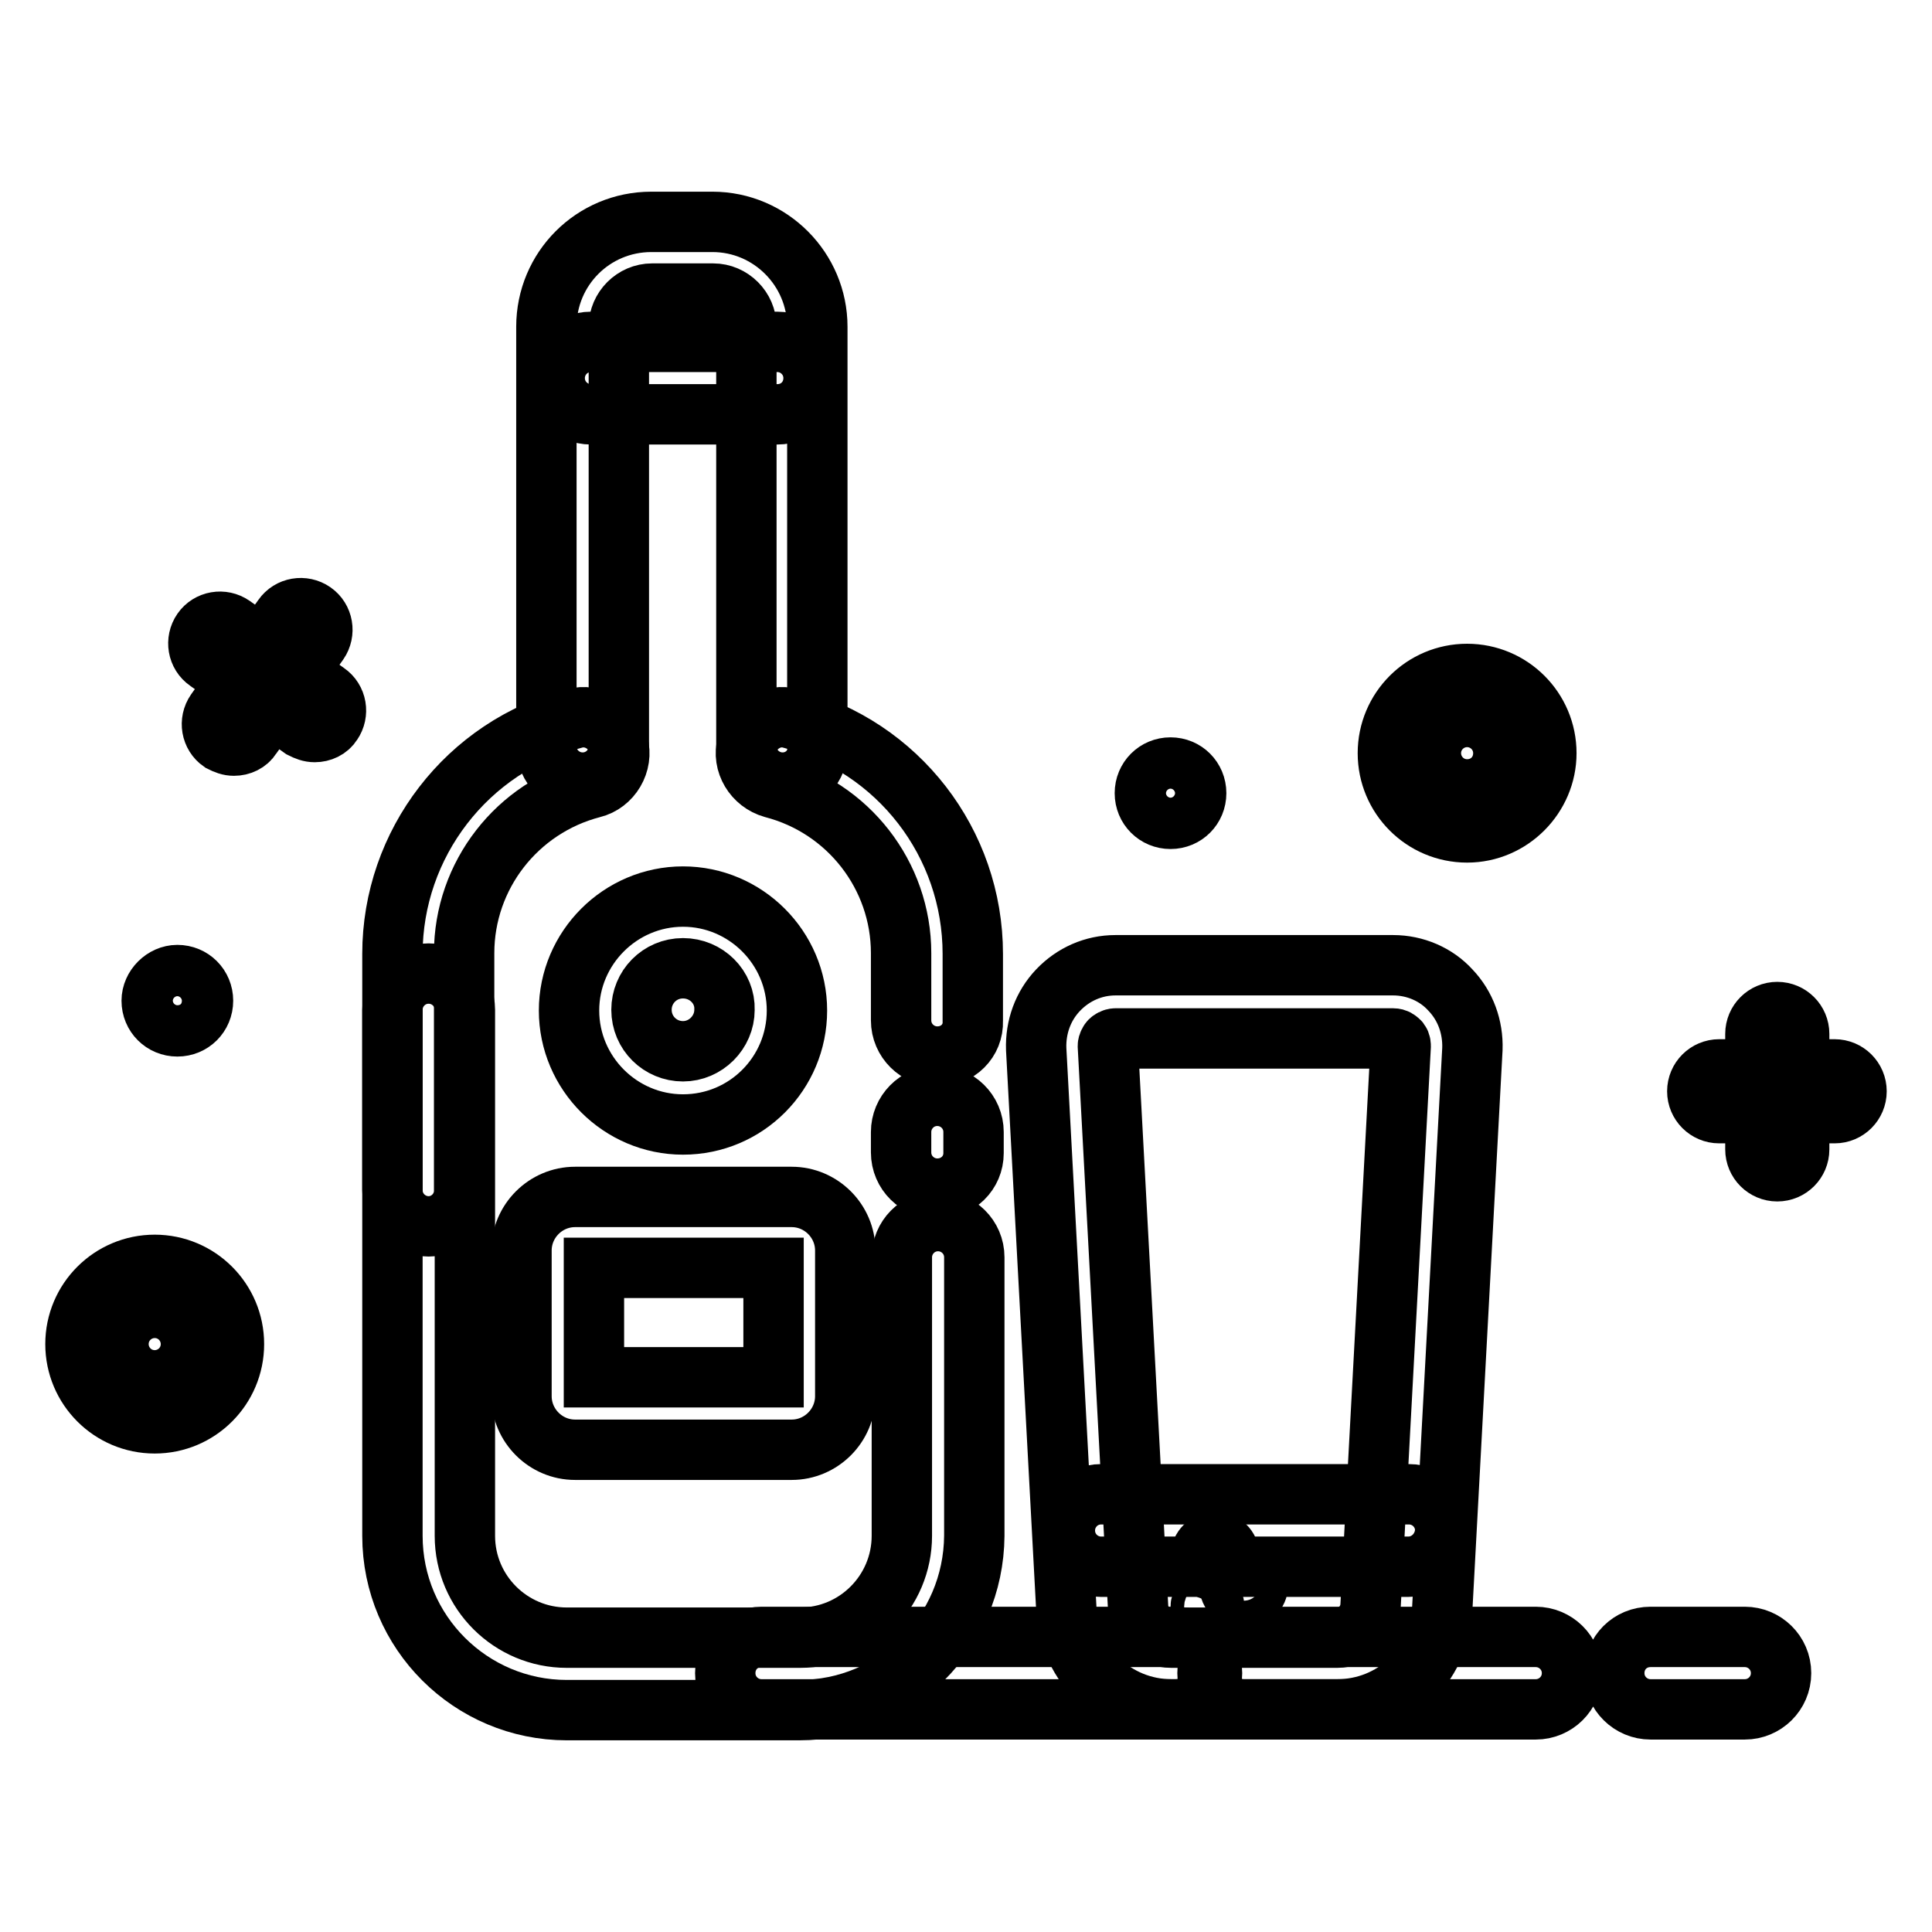 <?xml version="1.0" encoding="utf-8"?>
<!-- Svg Vector Icons : http://www.onlinewebfonts.com/icon -->
<!DOCTYPE svg PUBLIC "-//W3C//DTD SVG 1.1//EN" "http://www.w3.org/Graphics/SVG/1.1/DTD/svg11.dtd">
<svg version="1.1" xmlns="http://www.w3.org/2000/svg" xmlns:xlink="http://www.w3.org/1999/xlink" x="0px" y="0px" viewBox="0 0 256 256" enable-background="new 0 0 256 256" xml:space="preserve">
<g> <path stroke-width="8" fill-opacity="0" stroke="#000000"  d="M159.1,206.2c0,1.1,0.9,1.9,1.9,1.9s1.9-0.9,1.9-1.9l0,0c0-1.1-0.9-1.9-1.9-1.9S159.1,205.2,159.1,206.2z" /> <path stroke-width="8" fill-opacity="0" stroke="#000000"  d="M162.9,210c0,1.1,0.9,1.9,1.9,1.9s1.9-0.9,1.9-1.9s-0.9-1.9-1.9-1.9S162.9,209,162.9,210L162.9,210z"/> <path stroke-width="8" fill-opacity="0" stroke="#000000"  d="M159.1,212.9c0,0.5,0.4,0.9,0.9,0.9c0.5,0,0.9-0.4,0.9-0.9c0,0,0,0,0,0c0-0.5-0.4-0.9-0.9-0.9 C159.5,212,159.1,212.4,159.1,212.9C159.1,212.9,159.1,212.9,159.1,212.9z"/> <path stroke-width="8" fill-opacity="0" stroke="#000000"  d="M186.6,207.6h-40.7c-2.6,0-4.8-2.1-4.8-4.8c0-2.6,2.1-4.8,4.8-4.8h40.8c2.6,0,4.8,2.1,4.8,4.8 C191.4,205.4,189.3,207.6,186.6,207.6L186.6,207.6z M243.1,147.5h-15.3c-1.6,0-2.9-1.3-2.9-2.9c0-1.6,1.3-2.9,2.9-2.9h15.3 c1.6,0,2.9,1.3,2.9,2.9C246,146.2,244.7,147.5,243.1,147.5z"/> <path stroke-width="8" fill-opacity="0" stroke="#000000"  d="M235.5,155.2c-1.6,0-2.9-1.3-2.9-2.9V137c0-1.6,1.3-2.9,2.9-2.9c1.6,0,2.9,1.3,2.9,2.9v15.3 C238.4,153.9,237.1,155.2,235.5,155.2z M31,98.8c-0.6,0-1.1-0.2-1.7-0.5c-1.3-0.9-1.6-2.7-0.7-4l8.9-12.5c0.9-1.3,2.7-1.6,4-0.7 c1.3,0.9,1.6,2.7,0.7,4l-8.9,12.5C32.8,98.4,31.9,98.8,31,98.8z"/> <path stroke-width="8" fill-opacity="0" stroke="#000000"  d="M41.7,97c-0.6,0-1.1-0.2-1.7-0.5l-12.5-8.9c-1.3-0.9-1.6-2.7-0.7-4c0.9-1.3,2.7-1.6,4-0.7l12.5,8.9 c1.3,0.9,1.6,2.7,0.7,4C43.5,96.6,42.6,97,41.7,97z M194.4,110.3c-5.8,0-10.5-4.7-10.5-10.5c0-5.8,4.7-10.5,10.5-10.5 s10.5,4.7,10.5,10.5C204.9,105.5,200.2,110.3,194.4,110.3z M194.4,95c-2.6,0-4.8,2.1-4.8,4.8c0,2.6,2.1,4.8,4.8,4.8 s4.8-2.1,4.8-4.8C199.2,97.1,197,95,194.4,95z"/> <path stroke-width="8" fill-opacity="0" stroke="#000000"  d="M151.7,105.1c0,1.9,1.5,3.4,3.4,3.4c1.9,0,3.4-1.5,3.4-3.4c0-1.9-1.5-3.4-3.4-3.4 C153.2,101.7,151.7,103.2,151.7,105.1z"/> <path stroke-width="8" fill-opacity="0" stroke="#000000"  d="M20.1,132.6c0,1.9,1.5,3.4,3.4,3.4c1.9,0,3.4-1.5,3.4-3.4s-1.5-3.4-3.4-3.4 C21.7,129.2,20.1,130.8,20.1,132.6z"/> <path stroke-width="8" fill-opacity="0" stroke="#000000"  d="M20.5,188.6c-5.8,0-10.5-4.7-10.5-10.5c0-5.8,4.7-10.5,10.5-10.5c5.8,0,10.5,4.7,10.5,10.5 C31,183.9,26.3,188.6,20.5,188.6z M20.5,173.3c-2.6,0-4.8,2.1-4.8,4.8c0,2.6,2.1,4.8,4.8,4.8c2.6,0,4.8-2.1,4.8-4.8 C25.3,175.5,23.2,173.3,20.5,173.3z M203.5,226.5h-38.7c-2.6,0-4.8-2.1-4.8-4.8s2.1-4.8,4.8-4.8h38.7c2.6,0,4.8,2.1,4.8,4.8 C208.3,224.4,206.1,226.5,203.5,226.5L203.5,226.5z M231.2,226.5h-12.5c-2.6,0-4.8-2.1-4.8-4.8s2.1-4.8,4.8-4.8h12.5 c2.6,0,4.8,2.1,4.8,4.8C236,224.4,233.8,226.5,231.2,226.5z"/> <path stroke-width="8" fill-opacity="0" stroke="#000000"  d="M177.2,226.5h-22c-7.4,0-13.5-5.8-13.9-13.2l-4-74.3c-0.1-2.9,0.9-5.7,2.9-7.8c2-2.1,4.7-3.3,7.6-3.3h36.8 c2.9,0,5.7,1.2,7.6,3.3c2,2.1,3,4.9,2.9,7.8l-4,74.3C190.7,220.8,184.6,226.5,177.2,226.5L177.2,226.5z M147.8,137.6 c-0.3,0-0.6,0.2-0.7,0.3c-0.1,0.1-0.3,0.4-0.3,0.7l4,74.3c0.1,2.3,2,4.1,4.4,4.1h22c2.3,0,4.2-1.8,4.4-4.1l4-74.3 c0-0.3-0.1-0.6-0.3-0.7c-0.1-0.1-0.3-0.3-0.7-0.3H147.8z M90.5,149c-8.3,0-15.1-6.8-15.1-15.1c0-8.3,6.8-15.1,15.1-15.1 s15.1,6.8,15.1,15.1C105.6,142.2,98.9,149,90.5,149z M90.5,128.3c-3.1,0-5.5,2.5-5.5,5.5c0,3.1,2.5,5.5,5.5,5.5s5.5-2.5,5.5-5.5 C96.1,130.8,93.6,128.3,90.5,128.3L90.5,128.3z M104.9,192.1H76.2c-3.9,0-7.1-3.2-7.1-7.1v-19.3c0-3.9,3.2-7.1,7.1-7.1h28.7 c3.9,0,7.1,3.2,7.1,7.1V185C112,188.9,108.8,192.1,104.9,192.1z M78.7,182.5h23.8v-14.5H78.7V182.5z"/> <path stroke-width="8" fill-opacity="0" stroke="#000000"  d="M56.8,162.5c-2.6,0-4.8-2.1-4.8-4.8v-31.3c0-14.6,9.9-27.5,24.1-31.2c2.5-0.7,5.2,0.9,5.8,3.4 c0.7,2.5-0.9,5.2-3.4,5.8c-10,2.6-17,11.6-17,21.9v31.3C61.6,160.3,59.4,162.5,56.8,162.5z"/> <path stroke-width="8" fill-opacity="0" stroke="#000000"  d="M103.7,103.7c-2.6,0-4.8-2.1-4.8-4.8V43.3c0-2.4-2-4.4-4.4-4.4h-8.1c-2.4,0-4.4,2-4.4,4.4v55.6 c0,2.6-2.1,4.8-4.8,4.8c-2.6,0-4.8-2.1-4.8-4.8V43.3c0-7.7,6.2-13.9,13.9-13.9h8.1c7.7,0,13.9,6.3,13.9,13.9v55.6 C108.5,101.6,106.3,103.7,103.7,103.7L103.7,103.7z"/> <path stroke-width="8" fill-opacity="0" stroke="#000000"  d="M103,54.9H78.3c-2.6,0-4.8-2.1-4.8-4.8c0-2.6,2.1-4.8,4.8-4.8H103c2.6,0,4.8,2.1,4.8,4.8 C107.8,52.8,105.7,54.9,103,54.9z M124.2,140c-2.6,0-4.8-2.1-4.8-4.8v-8.9c0-10.3-7-19.3-17-21.9c-2.5-0.7-4.1-3.3-3.4-5.8 c0.7-2.5,3.3-4.1,5.8-3.4c14.2,3.7,24.1,16.5,24.1,31.2v8.9C129,137.9,126.9,140,124.2,140z M124.2,157.5c-2.6,0-4.8-2.1-4.8-4.8 V150c0-2.6,2.1-4.8,4.8-4.8c2.6,0,4.8,2.1,4.8,4.8v2.8C129,155.4,126.9,157.5,124.2,157.5z M105.9,226.6H75.1 c-12.7,0-23.1-10.3-23.1-23.1v-69.7c0-2.6,2.1-4.8,4.8-4.8c2.6,0,4.8,2.1,4.8,4.8v69.7c0,7.5,6.1,13.5,13.5,13.5h30.9 c7.5,0,13.5-6.1,13.5-13.5v-36.9c0-2.6,2.1-4.8,4.8-4.8c2.6,0,4.8,2.1,4.8,4.8v36.9C129,216.3,118.7,226.6,105.9,226.6z"/> <path stroke-width="8" fill-opacity="0" stroke="#000000"  d="M155.8,226.5h-54.9c-2.6,0-4.8-2.1-4.8-4.8s2.1-4.8,4.8-4.8h54.9c2.6,0,4.8,2.1,4.8,4.8 C160.6,224.4,158.5,226.5,155.8,226.5z"/></g>
</svg>